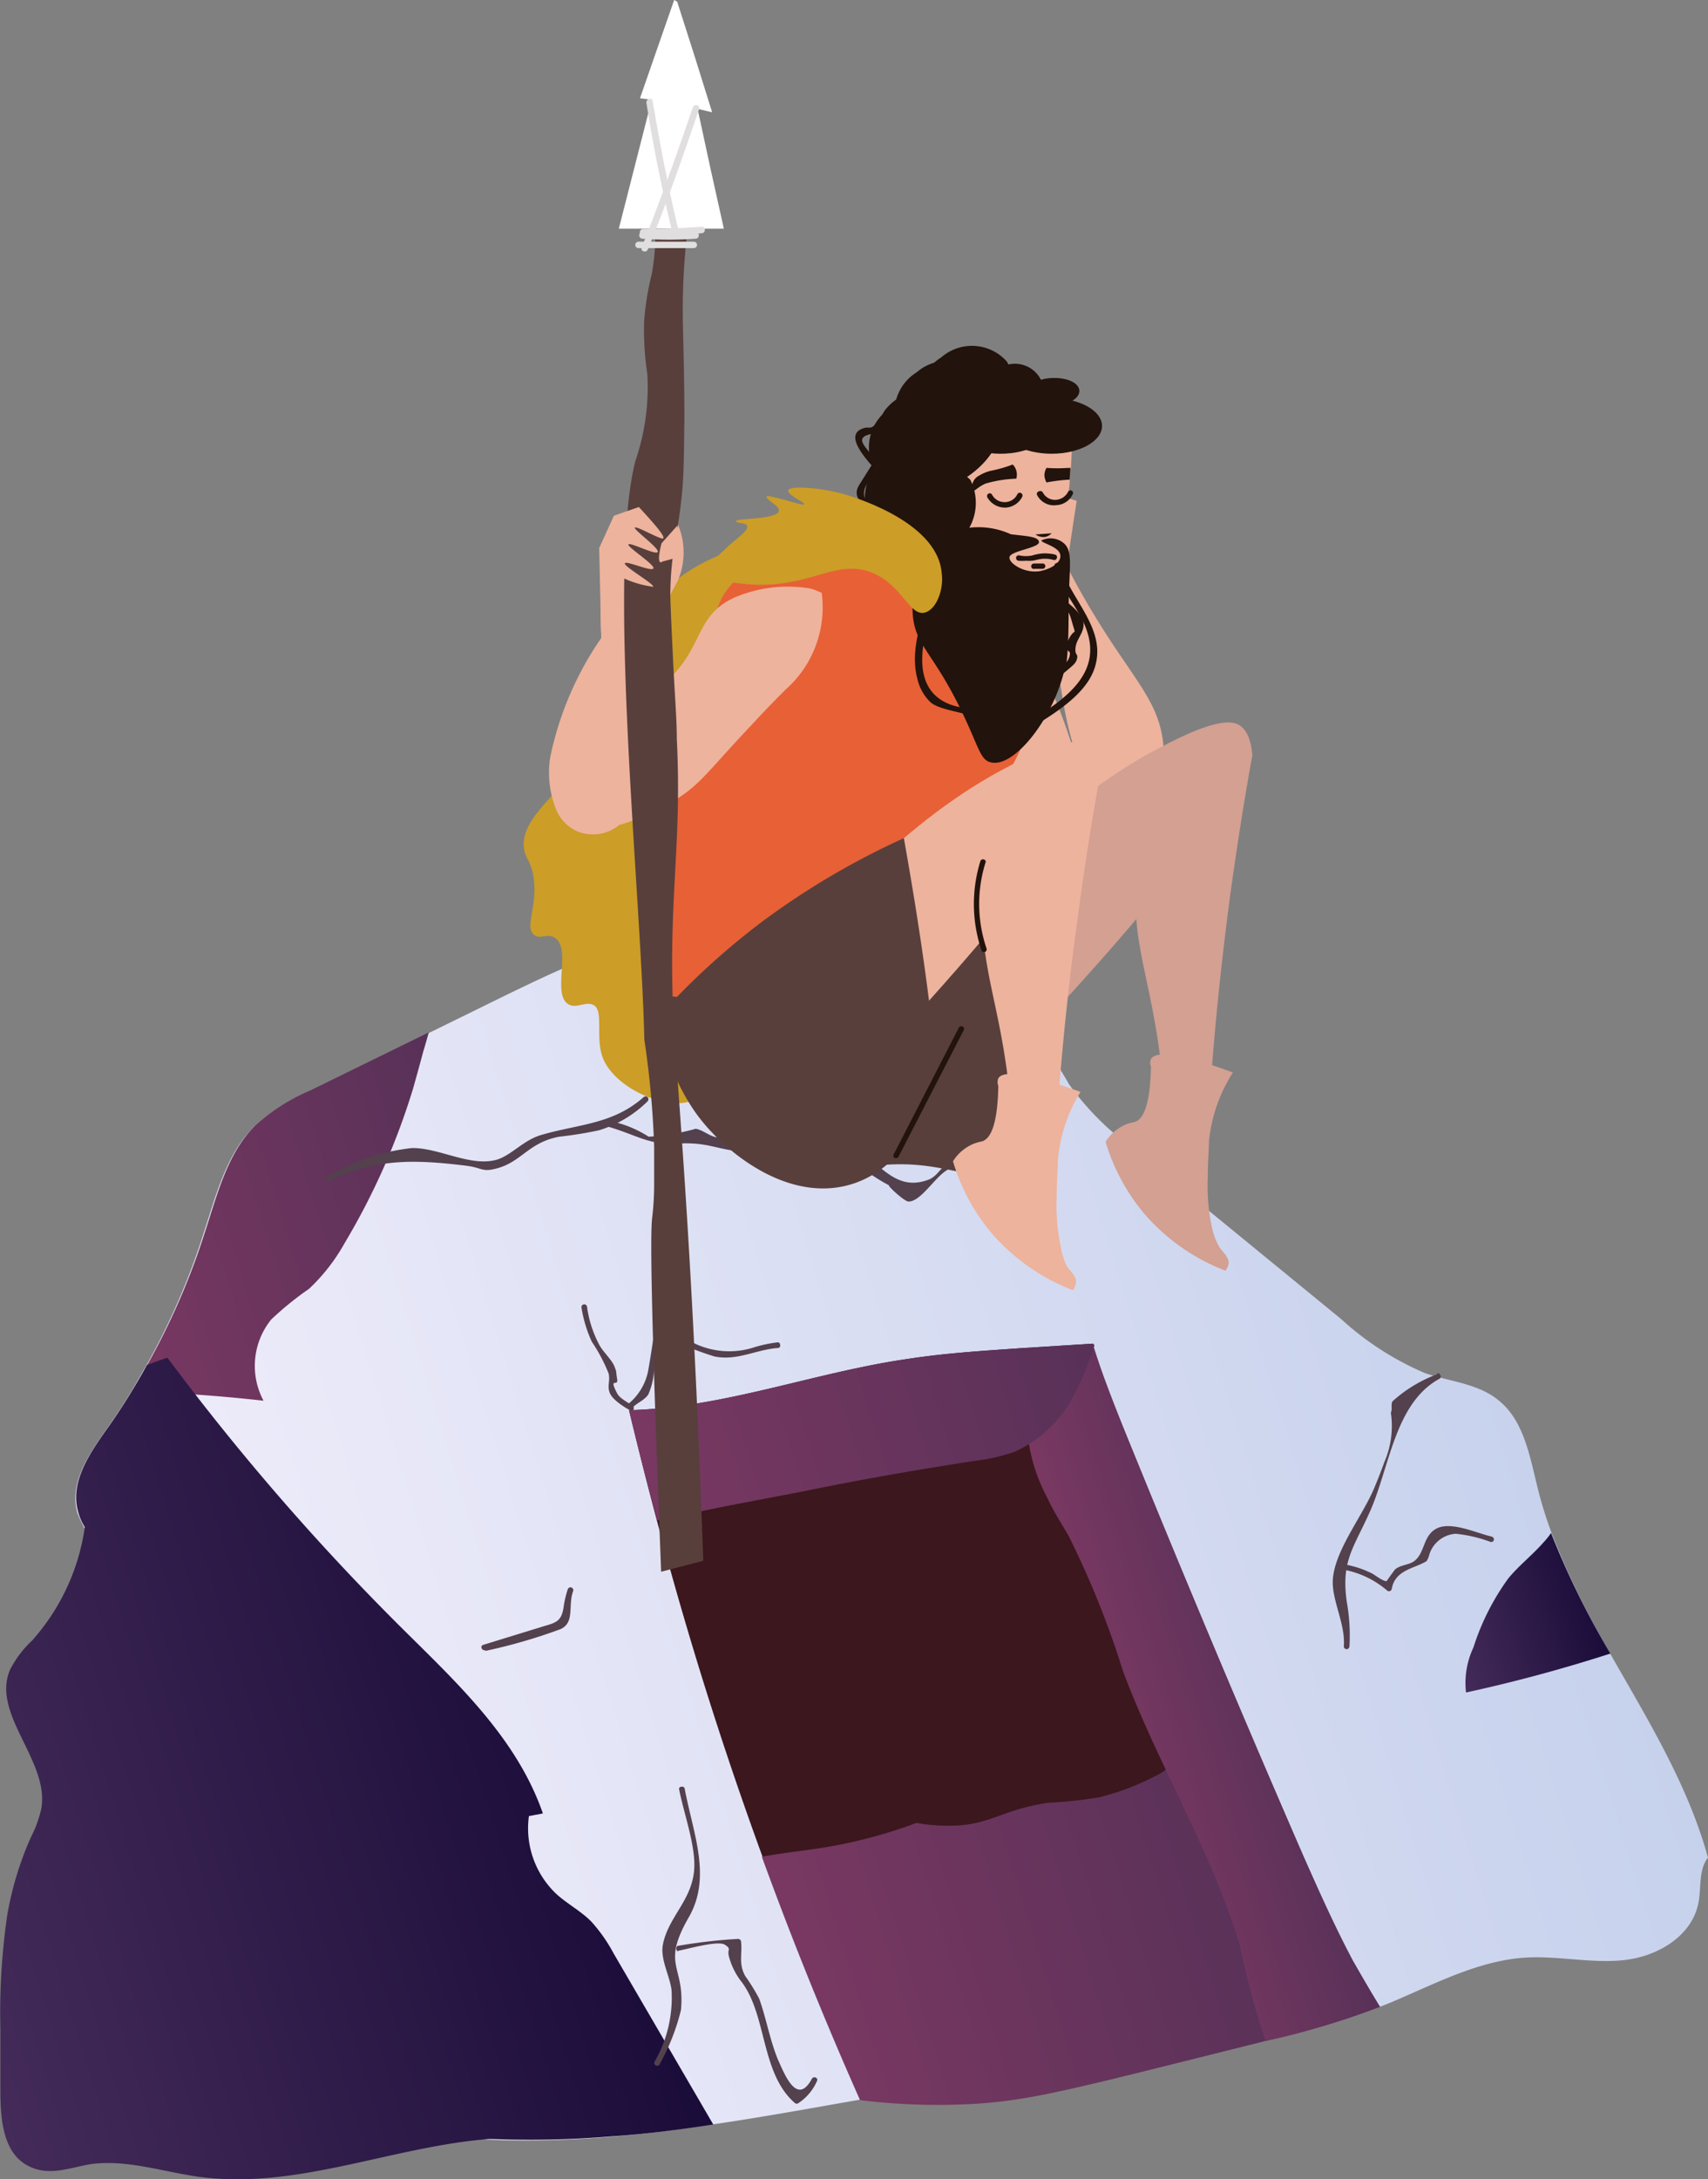 <?xml version="1.0" encoding="UTF-8"?> <svg xmlns="http://www.w3.org/2000/svg" xmlns:xlink="http://www.w3.org/1999/xlink" viewBox="0 0 90.42 115.32"><rect x="0" y="0" width="90.42" height="115.32" fill="#808080" stroke="none"/> <defs> <style>.cls-1{fill:url(#linear-gradient);}.cls-2{fill:url(#linear-gradient-2);}.cls-3{fill:url(#linear-gradient-3);}.cls-4{fill:#3c171d;}.cls-5{fill:url(#linear-gradient-4);}.cls-6{fill:url(#linear-gradient-5);}.cls-7{fill:url(#linear-gradient-6);}.cls-8{fill:url(#linear-gradient-7);}.cls-9{fill:#53414d;}.cls-10{fill:#cc9d27;}.cls-11{fill:#edb39d;}.cls-12{fill:#22130c;}.cls-13{fill:#e86036;}.cls-14{fill:#d3a092;}.cls-15{fill:#583f3c;}.cls-16{fill:#fff;}.cls-17{fill:#e0dede;}</style> <linearGradient id="linear-gradient" x1="0.86" y1="81.89" x2="78.18" y2="81.89" gradientTransform="translate(-17.29 14.98) rotate(-17.25)" gradientUnits="userSpaceOnUse"> <stop offset="0" stop-color="#f1eefb"></stop> <stop offset="1" stop-color="#c6d1ec"></stop> </linearGradient> <linearGradient id="linear-gradient-2" x1="68.52" y1="96.16" x2="76.42" y2="96.16" gradientTransform="translate(-17.29 14.98) rotate(-17.25)" gradientUnits="userSpaceOnUse"> <stop offset="0" stop-color="#442b59"></stop> <stop offset="1" stop-color="#1a0c39"></stop> </linearGradient> <linearGradient id="linear-gradient-3" x1="5.78" y1="57.74" x2="26.43" y2="57.74" gradientTransform="translate(-17.29 14.98) rotate(-17.25)" gradientUnits="userSpaceOnUse"> <stop offset="0" stop-color="#793862"></stop> <stop offset="1" stop-color="#583158"></stop> </linearGradient> <linearGradient id="linear-gradient-4" x1="-12.3" y1="85.72" x2="23.69" y2="85.72" xlink:href="#linear-gradient-2"></linearGradient> <linearGradient id="linear-gradient-5" x1="30.37" y1="105.28" x2="55.28" y2="105.28" xlink:href="#linear-gradient-3"></linearGradient> <linearGradient id="linear-gradient-6" x1="50.27" y1="94.94" x2="59.24" y2="94.94" xlink:href="#linear-gradient-3"></linearGradient> <linearGradient id="linear-gradient-7" x1="30.31" y1="76.04" x2="55.18" y2="76.04" xlink:href="#linear-gradient-3"></linearGradient> </defs> <g id="Layer_2" data-name="Layer 2"> <g id="OBJECTS"> <path class="cls-1" d="M90.42,98.3c-.5.62-.35,1.55-.5,2.36-.34,1.82-2.2,2.87-3.94,3.06s-3.5-.24-5.25-.13c-2.55.17-4.88,1.45-7.24,2.43l-.44.17c-6.91,2.72-14.49,3-21.83,4-1.9.27-3.77.58-5.66.91-2.59.45-5.19.93-7.8,1.31-1.8.27-3.62.51-5.45.66-6.35.53-12.94.08-18.81-2.7A3.17,3.17,0,0,0,12.17,107a11.39,11.39,0,0,0,.13-3.9c-.31-1.55-.92-3.1-1.36-4.6-.82-2.79-2.16-5.83-2.56-8.7a29.06,29.06,0,0,0-3.28-8,6.37,6.37,0,0,1-1-1.75c-.45-1.58.62-3.12,1.54-4.42.44-.63.87-1.27,1.27-1.93.29-.47.57-1,.83-1.43a37.5,37.5,0,0,0,3-6.88c.66-2,1.2-4.27,2.69-5.75a10.37,10.37,0,0,1,2.93-1.87l6.33-3.1L26.09,53c4.51-2.21,9.25-4.47,14.24-4.17,4.7.29,9,2.81,13.15,5.27a7.44,7.44,0,0,1,1.94,1.46,17,17,0,0,1,1.17,1.81,14.81,14.81,0,0,0,3.18,3.24L71,69.8a15.66,15.66,0,0,0,4.44,2.86c1.37.47,2.9.55,4,1.53,1.28,1.11,1.57,3,2,4.7a22.14,22.14,0,0,0,.7,2.23,44.13,44.13,0,0,0,3.1,6.38C87.23,91,89.35,94.42,90.42,98.3Z"></path> <path class="cls-2" d="M85.25,87.5q-3.78,1.22-7.64,2.06A4.4,4.4,0,0,1,78,87.18a12.86,12.86,0,0,1,1.85-3.66c.57-.69,1.27-1.23,1.85-1.89a4,4,0,0,0,.41-.51A44.13,44.13,0,0,0,85.25,87.5Z"></path> <path class="cls-3" d="M22.7,54.63c-.1.34-.19.69-.29,1-.17.64-.35,1.29-.53,1.93a36.83,36.83,0,0,1-3.63,8.21,10,10,0,0,1-1.89,2.43,16.77,16.77,0,0,0-2,1.62,3.91,3.91,0,0,0-.41,4.3c-2.31-.26-4.63-.42-6.95-.5.27-.46.55-.94.81-1.42a37.5,37.5,0,0,0,3-6.88c.66-2,1.2-4.27,2.69-5.75a10.37,10.37,0,0,1,2.93-1.87Z"></path> <path class="cls-4" d="M73.05,106.19a36.66,36.66,0,0,1-3.76,1.23c-.75.22-1.5.4-2.26.56-5.17,1.14-10.55,1.48-15.81,2.22-1.9.27-3.77.58-5.66.91q-2.82-6.35-5.2-12.88-3.2-8.76-5.59-17.79Q34,77.55,33.3,74.62c5-.12,9.81-2,14.75-2.71,2-.31,4-.43,6-.57l3.82-.24s0,.06,0,.09c.46,1.51,1,3,1.63,4.45Q64.12,87,69,98.22c.83,1.87,1.66,3.73,2.61,5.52C72.09,104.58,72.56,105.39,73.05,106.19Z"></path> <path class="cls-5" d="M37.76,112.42l-5.28-9.06a8.32,8.32,0,0,0-1.18-1.68c-.56-.57-1.29-.94-1.88-1.49A4.78,4.78,0,0,1,28,96.1l.74-.14c-1.39-4-4.56-6.92-7.49-9.83A128,128,0,0,1,8.86,71.84c-.36.13-.72.25-1.08.39a34.31,34.31,0,0,1-2.1,3.36c-.92,1.3-2,2.84-1.54,4.42a2.86,2.86,0,0,0,.35.8,11.42,11.42,0,0,1-2.79,6A5.57,5.57,0,0,0,.53,88.36c-1,2.35,2.08,4.8,1.66,7.33a6.28,6.28,0,0,1-.55,1.52,17.34,17.34,0,0,0-1.26,4.15,35.94,35.94,0,0,0-.36,6l0,3.25c0,1.44.12,3.16,1.3,3.9s2.35.18,3.54,0c1.9-.24,3.79.42,5.69.68,5.13.69,10.14-1.58,15.28-2l.28,0a51.58,51.58,0,0,0,6.22-.14C34.14,112.93,36,112.69,37.76,112.42Z"></path> <path class="cls-6" d="M69.29,107.42,67,108c-10.32,2.57-12.39,3.17-15.66,3.34a33.57,33.57,0,0,1-5.81-.21q-2.82-6.35-5.2-12.88c1.14-.21,2.28-.32,3.43-.51a25.77,25.77,0,0,0,4.76-1.28,8.88,8.88,0,0,0,1.75.15c2.1,0,2.71-.83,5.17-1.21a25.1,25.1,0,0,0,2.74-.29A13.44,13.44,0,0,0,61.12,94c.56-.23,1.11-.84,1.69-.94,1.38-.25,2.46,2.89,2.93,4,.64,1.48,1.14,3,1.65,4.56C68,103.52,68.66,105.47,69.29,107.42Z"></path> <path class="cls-7" d="M73.05,106.19A40.31,40.31,0,0,1,67,108a42.2,42.2,0,0,1-1.37-5.09c-1.52-5-4.32-9.53-6.17-14.45a47.77,47.77,0,0,0-2.89-7.19c-.37-.65-.79-1.27-1.12-2a9.11,9.11,0,0,1-1-3,11.51,11.51,0,0,0,2.76-3.85c.08-.19.16-.39.25-.59s.25-.5.38-.73c.48,1.54,1.06,3,1.67,4.54Q64.12,87,69,98.22c.83,1.87,1.66,3.73,2.61,5.52C72.09,104.58,72.56,105.39,73.05,106.19Z"></path> <path class="cls-8" d="M57.94,71.19a16,16,0,0,1-1,2.48,6.65,6.65,0,0,1-3.22,3.15,10,10,0,0,1-2.1.48c-3.06.47-6.11,1-9.16,1.63q-2,.38-4.08.78l-3.58.73Q34,77.55,33.3,74.62c5-.12,9.81-2,14.75-2.71,2-.31,4-.43,6-.57l3.82-.24S57.92,71.16,57.94,71.19Z"></path> <path class="cls-9" d="M25.69,87.36a28.4,28.4,0,0,0,4-1.16c.75-.36.37-1.25.65-2a.15.15,0,0,0-.28-.11,5.38,5.38,0,0,0-.23,1c-.11.66-.36.77-1,.95l-3.25,1c-.19.06-.07.33.12.28Z"></path> <path class="cls-9" d="M33.41,74.33c-.23-.15-.62-.36-.74-.6-.47-.91.08-.3,0-.76s0-.3-.14-.66-.58-.74-.8-1.14a6,6,0,0,1-.65-2,.15.15,0,0,0-.3,0A6.89,6.89,0,0,0,31.33,71a8.74,8.74,0,0,1,.89,1.68c.09.41-.08.64.05,1s.67.71,1,.9.35-.14.18-.24Z"></path> <path class="cls-9" d="M33.5,74.47c.25-.25.62-.38.82-.68a3.63,3.63,0,0,0,.3-1.26c.11-.64.21-1.27.29-1.9a3.14,3.14,0,0,1,1-2c.13-.14-.11-.32-.23-.18a5.22,5.22,0,0,0-.9,1,4.3,4.3,0,0,0-.19,1.34q-.12.85-.27,1.71a3,3,0,0,1-1,1.74c-.14.14,0,.37.18.24Z"></path> <path class="cls-9" d="M34.65,71.24a4,4,0,0,1,1.69,0,15.57,15.57,0,0,0,1.49.54c1.2.24,2.17-.36,3.35-.45.19,0,.14-.31,0-.3a7.13,7.13,0,0,0-1.37.3,4.27,4.27,0,0,1-3.1-.27,3.12,3.12,0,0,0-2-.09.15.15,0,0,0,0,.29Z"></path> <path class="cls-9" d="M34.93,109.21a11.34,11.34,0,0,0,1.12-2.85c.22-2.38-1.07-2.32.41-4.9,1.23-2.13.24-4.42-.21-6.79,0-.19-.33-.15-.3,0,.24,1.27.89,3,.8,4.25-.11,1.64-1.39,2.53-1.66,4-.14.75.37,1.64.46,2.38a6.75,6.75,0,0,1-.9,3.8.15.15,0,0,0,.28.12Z"></path> <path class="cls-9" d="M35.88,103.23c.44-.07,2.13-.57,2.5-.32s.1.21.21.62a3.69,3.69,0,0,0,.69,1.37c1.33,1.79,1,4.85,2.82,6.4a.16.16,0,0,0,.15,0,2.69,2.69,0,0,0,1-1.18c.09-.17-.18-.28-.27-.12-.78,1.45-1.43-.2-1.79-1-.44-1.06-.62-2.19-1-3.24a10.44,10.44,0,0,0-.74-1.2c-.37-.67-.14-1.19-.22-1.83a.16.16,0,0,0-.17-.13,27.26,27.26,0,0,0-3.13.36c-.19,0-.15.33,0,.29Z"></path> <path class="cls-9" d="M76.08,72.72a7.32,7.32,0,0,0-2.36,1.43c-.1.14,0,.45-.09.6a4.8,4.8,0,0,1-.34,2.61c-.16.44-.33.88-.51,1.31-.58,1.44-2,3.2-2.2,4.72-.18,1.13.66,2.47.56,3.72,0,.19.28.23.3,0a10.14,10.14,0,0,0-.14-2.33c-.31-2.17.34-2.83,1.2-4.74,1.07-2.37,1.32-5.78,3.7-7.08.17-.09,0-.37-.12-.28Z"></path> <path class="cls-9" d="M71.17,83.07a4.87,4.87,0,0,1,2.27,1.1.15.15,0,0,0,.24-.1c.18-1,1.18-1.06,1.84-1.46a1.14,1.14,0,0,0,.15-.36,1.57,1.57,0,0,1,1.39-1.09,7.36,7.36,0,0,1,1.87.44c.19,0,.23-.25,0-.3-.75-.17-2.08-.8-2.85-.43s-.62,1.31-1.23,1.75c-.29.2-.7.18-1,.43,0,0-.46.62-.44.62-.21,0-.55-.28-.76-.4a5.26,5.26,0,0,0-1.48-.49c-.19,0-.23.26,0,.29Z"></path> <path class="cls-9" d="M17.47,62.48c2.43-1.18,4.45-1.13,7.17-.8.91.11.86.36,1.65.15,1.33-.35,1.68-1.37,3.31-1.68a21.08,21.08,0,0,0,2.11-.34,6.24,6.24,0,0,0,2.56-1.52c.14-.13,0-.36-.19-.24-1.63,1.45-3.45,1.43-5.4,2-.92.25-1.58,1.05-2.33,1.3-1.39.44-3.09-.62-4.54-.6a11,11,0,0,0-4.46,1.5c-.17.08-.06.36.12.27Z"></path> <path class="cls-9" d="M32.1,59.59c1.74.51,2.19,1,3.82.92s2,.34,3.58.45c1,.06,2-.34,2.94-.36,2.09,0,3,1.29,4.66,2.14-.27-.14.77.85,1,.84.85,0,1.83-2.18,2.64-1.72.17.09.28-.19.11-.28-.82-.46-1,.55-1.66.83-2,.78-2.76-1.28-4.44-1.88-2.05-.72-4.64-.1-6.71-.34-.41,0-.79-.39-1.21-.46a11.58,11.58,0,0,1-2.49.42,6,6,0,0,0-2.09-.84c-.18-.05-.3.23-.11.28Z"></path> <path class="cls-10" d="M27.78,45.09c.1.39.25.43.4,1,.41,1.7-.46,2.89.08,3.37.33.29.71-.11,1.12.17.89.59-.17,2.93.69,3.5.45.3,1-.23,1.42.1s.08,1.53.35,2.53c.42,1.53,2.63,2.62,4,2.62,4.56,0,7.71-12,8.06-13.33,1-4,3.41-13.35-.46-15.71-2.52-1.54-7.26.12-9.2,3-1.27,1.86-.16,2.51-1.49,5.2C30.87,41.36,27.22,43,27.78,45.09Z"></path> <path class="cls-11" d="M54.13,30.63q.84-2.23,1.7-4.47L57,26.5c-.18,1.15-.35,2.31-.52,3.46.73,1.42,1.41,2.54,1.89,3.3,1.82,2.87,3,4,3.21,6.1a6,6,0,0,1-.18,2l-3.24,1.25A17,17,0,0,1,57,40c-1.11-3.22-.66-5.08-2-7.92A12.32,12.32,0,0,0,54.13,30.63Z"></path> <path class="cls-11" d="M55.75,49.41l3.35-.92C58.58,46,58,43.86,57.61,42.3c-1.88-6.77-3.12-8.3-4.5-8.69a2.39,2.39,0,0,0-.66-.1q-.11,3.85-.22,7.71Z"></path> <path class="cls-11" d="M47.17,50.21l-2,2.76a28.18,28.18,0,0,1-2.14,2.85c-1.5,1.46-4.16,2.49-5.66,1.85-2.19-.93-3.09-5.86-1-12,.63-1.36,1.18-2.53,1.82-3.89,0-.61,0-1.25.06-1.9a30.27,30.27,0,0,1,1.14-6.35,5.68,5.68,0,0,1,7.26-3.78,20.32,20.32,0,0,1,3.08,1.33c.35.19.69.38,1,.58a19.36,19.36,0,0,1,2,1.4c1.33,1.18.43,4.74.12,5.94A34.78,34.78,0,0,1,47.17,50.21Z"></path> <path class="cls-11" d="M51.74,34.26,46.65,31.6l3.81-5.84,4,2.1a9.84,9.84,0,0,0-.83.95,9.29,9.29,0,0,0-1.36,2.45c-.06.17-.11.33-.16.49A9.23,9.23,0,0,0,51.74,34.26Z"></path> <path class="cls-12" d="M52.14,31.75a.2.2,0,0,1-.08,0c-.87-.45-1-1.87-.34-3.17a3.52,3.52,0,0,1,.35-.56l1.59.83a9.29,9.29,0,0,0-1.36,2.45C52.24,31.43,52.19,31.59,52.14,31.75Z"></path> <path class="cls-11" d="M56.63,25.28v.1c0,.37-.06.6-.08.78a5.4,5.4,0,0,0-.09.59c0,.33.06.43.07.74a2.52,2.52,0,0,1-.11.77c-.36,1.4-.55,2.11-1.05,2.53-1.29,1.11-4.09-.2-4.95-1.17a4.72,4.72,0,0,1-.68-1,4.88,4.88,0,0,1-.31-.87A8.86,8.86,0,0,1,50,22.22a6.21,6.21,0,0,1,3.58-.76,6.13,6.13,0,0,1,3.17,1.27c0,.58,0,1.27-.06,2.06C56.66,25,56.65,25.11,56.63,25.28Z"></path> <path class="cls-12" d="M55.81,26.74a1,1,0,0,1-.91-.55A.14.14,0,0,1,55,26a.16.16,0,0,1,.2.05.73.73,0,0,0,.7.4.78.78,0,0,0,.64-.42.15.15,0,0,1,.19-.07.14.14,0,0,1,.06.19,1,1,0,0,1-.87.58Z"></path> <path class="cls-12" d="M53.19,26.86a1.07,1.07,0,0,1-.92-.54.15.15,0,0,1,.06-.2.14.14,0,0,1,.19.06.75.75,0,0,0,.7.39.74.74,0,0,0,.64-.42.14.14,0,0,1,.19-.06.15.15,0,0,1,.07.19,1.05,1.05,0,0,1-.88.58Z"></path> <path class="cls-12" d="M51.86,25.76a2.32,2.32,0,0,1,.31-.17,6.58,6.58,0,0,1,1.63-.26.74.74,0,0,0,0-.43.7.7,0,0,0-.19-.32,6.73,6.73,0,0,1-1.1.32,2.08,2.08,0,0,0-.68.27.68.68,0,0,0-.33.85Z"></path> <path class="cls-12" d="M56.63,25.28v.1a9,9,0,0,0-1.23.15.89.89,0,0,1-.11-.41.84.84,0,0,1,.11-.36,8.25,8.25,0,0,0,1.14,0h.13C56.66,25,56.65,25.11,56.63,25.28Z"></path> <path class="cls-12" d="M54.82,28.28a.7.7,0,0,0,.52.13.64.64,0,0,0,.33-.19Z"></path> <path class="cls-12" d="M54.33,29.67a2.15,2.15,0,0,1-.43,0,.15.15,0,0,1-.11-.17.14.14,0,0,1,.17-.11,1.65,1.65,0,0,0,.7,0,2.3,2.3,0,0,1,.5-.1,1.6,1.6,0,0,1,.31,0,1.76,1.76,0,0,1,.39.06.14.14,0,0,1,.09.18.14.14,0,0,1-.17.1,1.91,1.91,0,0,0-.33-.06,2.28,2.28,0,0,0-.27,0,3.29,3.29,0,0,0-.41.08A1.45,1.45,0,0,1,54.33,29.67Z"></path> <path class="cls-12" d="M54.73,30.11a.15.15,0,0,1-.14-.14.15.15,0,0,1,.14-.15h.46a.14.14,0,0,1,.15.13.15.15,0,0,1-.14.15l-.46,0Z"></path> <path class="cls-13" d="M35.05,54.86a.56.56,0,0,0,.1.46c1.09,1.23,11.11-3.68,16.74-11.94a28.3,28.3,0,0,0,3.84-8.28l-3.2-2.69c-.15.3-.68,1.37-1.54,1.48-1.14.14-2.67-1.4-3.16-4.1a11.44,11.44,0,0,0-6.28-.13,11.07,11.07,0,0,0-2.74,1.18A3.46,3.46,0,0,0,38,32.15a3.35,3.35,0,0,0-.09,1.56c.29,2-2.9,8.28-3.09,9.48A33,33,0,0,0,35.05,54.86Z"></path> <path class="cls-11" d="M32.85,43.64,30.37,41.2a8.46,8.46,0,0,1,1.8-2.86,13.92,13.92,0,0,1,2.53-1.81c2.69-2,1.88-3.85,4.18-4.91a7.19,7.19,0,0,1,4-.48,3.06,3.06,0,0,1,.46.16l.16.07a5.8,5.8,0,0,1-1.9,5.11c-.38.38-1,1-1.67,1.73-2.34,2.47-2.79,3.22-4,4A13,13,0,0,1,32.85,43.64Z"></path> <path class="cls-11" d="M35.86,30.78a3.78,3.78,0,0,0,0-3.09L33.48,30.3c-.4-.39-.67-.38-.77-.36-.54.08-1,1.06-.91,2.48,0,.44,0,.88.05,1.31a17.24,17.24,0,0,0-2.72,6.33,5.24,5.24,0,0,0,.3,2.75A2.16,2.16,0,0,0,30.58,44a2.21,2.21,0,0,0,2.27-.4,25.32,25.32,0,0,0,.86-3.26c.65-3.4.3-5.22,1.41-8.05A13.88,13.88,0,0,1,35.86,30.78Z"></path> <path class="cls-14" d="M52.05,57.46c-1.14,2.83-4,4.36-6.3,3.41s-3.31-4-2.17-6.83,4-4.36,6.31-3.41S53.19,54.63,52.05,57.46Z"></path> <path class="cls-14" d="M61.35,39.59c1.11-.58,3.63-1.9,4.37-1.12s-1.19,4.13-1.51,4.62C63.11,46,50.58,59.55,48.51,60.58c-.36-2.57-.73-5.15-1.1-7.72C53.34,44.6,58.33,41.17,61.35,39.59Z"></path> <path class="cls-14" d="M63.86,61.08l-2.12-.24c0-.58,0-1.49-.1-2.59-.39-5.7-1.65-7.71-1.51-11.07a14.25,14.25,0,0,1,1.92-6.43c1.19-2,2.73-2.79,3.52-2.39.61.3.7,1.31.73,1.6-.43,2.35-.81,4.79-1.16,7.31C64.49,52.12,64.08,56.73,63.86,61.08Z"></path> <path class="cls-14" d="M64.87,67.24a10.78,10.78,0,0,1-4.28-3,10.58,10.58,0,0,1-2.06-3.82,2.39,2.39,0,0,1,1.09-.93c.23-.09.35-.08.47-.13.39-.13.8-.76.84-2.92a.52.52,0,0,1,0-.4q.43-.72,4.34.71A8.25,8.25,0,0,0,64,60.42c0,.53-.06,1-.06,1.87a10.39,10.39,0,0,0,.21,2.61A3.49,3.49,0,0,0,64.56,66c.22.32.51.54.48.86A.75.75,0,0,1,64.87,67.24Z"></path> <path class="cls-15" d="M50.43,47.12a21.6,21.6,0,0,1,3.16,8.65c.29,2.28.64,5-.78,6s-2.84-.56-6.68-.06c-2.18.28-2.64.9-3.52.55-1.12-.44-2.3-2.24-2.09-8.61Z"></path> <path class="cls-11" d="M47.4,57.81c-1.14,2.83-4,4.36-6.3,3.41s-3.31-4-2.16-6.83,4-4.36,6.3-3.41S48.54,55,47.4,57.81Z"></path> <path class="cls-11" d="M53.27,40.62c1.11-.58,3.63-1.9,4.37-1.12s-1.19,4.13-1.51,4.62C55,47,42.5,60.58,40.44,61.61q-.55-3.86-1.1-7.73C45.26,45.63,50.26,42.2,53.27,40.62Z"></path> <path class="cls-11" d="M55.78,62.1l-2.12-.23c0-.59,0-1.49-.09-2.6-.4-5.7-1.66-7.7-1.52-11.06A14.16,14.16,0,0,1,54,41.78c1.19-2,2.73-2.79,3.51-2.39.61.3.71,1.31.73,1.6q-.64,3.52-1.15,7.31C56.41,53.14,56,57.76,55.78,62.1Z"></path> <path class="cls-11" d="M56.8,68.27a10.73,10.73,0,0,1-4.29-3,10.58,10.58,0,0,1-2.06-3.82,2.37,2.37,0,0,1,1.1-.93,3.54,3.54,0,0,1,.46-.13c.39-.14.8-.76.84-2.93a.53.53,0,0,1,0-.4q.43-.7,4.35.72A8.17,8.17,0,0,0,56,61.45c0,.53-.06,1-.06,1.87a10.39,10.39,0,0,0,.21,2.61A3.58,3.58,0,0,0,56.48,67c.22.32.51.54.48.86A.85.85,0,0,1,56.8,68.27Z"></path> <path class="cls-15" d="M47.85,44.35C48.29,46.83,49,51,49.44,55.19a7,7,0,0,1-.14,2.65c0,.17-1,3.67-4,4.75-3.4,1.21-6.82-1.54-8.29-3.46-1.72-2.25-2.56-5.71-1.71-6.3a.71.71,0,0,1,.53-.07,39,39,0,0,1,4.53-4A41,41,0,0,1,47.85,44.35Z"></path> <path class="cls-12" d="M52.09,50.38a.13.13,0,0,1-.13-.09,7.66,7.66,0,0,1-.06-4.72.14.14,0,0,1,.18-.09.12.12,0,0,1,.09.17,7.32,7.32,0,0,0,.06,4.55.16.16,0,0,1-.09.18Z"></path> <path class="cls-12" d="M47.44,61.28h-.07a.14.14,0,0,1-.06-.19l3.45-6.71a.15.15,0,0,1,.2-.06.14.14,0,0,1,.06.19l-3.46,6.71A.12.12,0,0,1,47.44,61.28Z"></path> <path class="cls-15" d="M35,83.17l2.23-.58c-.45-12.94-1-20.53-1.34-25.2-.06-.69-.11-1.29-.17-2.23-.46-7.35.41-10,.11-16.06,0-1.07-.11-2.25-.22-4.62-.13-2.76-.13-2.93-.12-3.32.06-2.23.42-2.84.64-5.32.07-.91.08-1.83.1-3.66,0-4-.14-4.83-.06-7.14a39.2,39.2,0,0,1,.59-5.36H34.38a11.76,11.76,0,0,1,.12,4.84A14.43,14.43,0,0,0,34.1,17a15.39,15.39,0,0,0,.17,2.8,12,12,0,0,1-.63,4.58c-1.52,5.91.3,22.93.47,30.63a48.77,48.77,0,0,1,.52,5.66c0,1,0,2,0,2a15,15,0,0,1-.11,1.81C34.41,65.53,34.5,70.36,35,83.17Z"></path> <path class="cls-16" d="M32.76,12.1l5.56,0Q37.62,9,36.93,5.76l.77.18Q36.79,3,35.85.09L35.69,0c-.6,1.73-1.21,3.46-1.81,5.2l.62.08Z"></path> <path class="cls-17" d="M37.15,12c-1,.07-2.07.11-3.11.12a.17.17,0,0,0,0,.34c1,0,2.08,0,3.11-.12.22,0,.22-.36,0-.34Z"></path> <path class="cls-17" d="M36.83,12.29a19.11,19.11,0,0,1-2.83,0c-.22,0-.21.32,0,.34a19.11,19.11,0,0,0,2.83,0c.22,0,.22-.36,0-.34Z"></path> <path class="cls-17" d="M36.73,12.79H33.8a.17.17,0,0,0,0,.34h2.93a.17.17,0,0,0,0-.34Z"></path> <path class="cls-17" d="M34.22,5.44c.37,2.35.84,4.67,1.41,7a.17.17,0,0,0,.33-.09c-.57-2.31-1-4.63-1.41-7,0-.22-.36-.12-.33.09Z"></path> <path class="cls-17" d="M36.68,5.68c-.85,2.49-1.75,5-2.71,7.42-.08.21.25.3.33.09,1-2.45,1.86-4.93,2.71-7.42.07-.21-.26-.3-.33-.09Z"></path> <path class="cls-11" d="M31.84,34.26,31.72,29l.78-1.71,1.32-.46c1,1.08,1.38,1.56,1.29,1.66s-1.43-.68-1.5-.57,1.32,1.11,1.21,1.29-1.48-.54-1.55-.4,1.42,1.08,1.32,1.27-1.44-.43-1.51-.27,1.57,1.1,1.5,1.24A5.32,5.32,0,0,1,33,30.59l-.3-.11Z"></path> <path class="cls-11" d="M35.05,29.72l1-.27c-.07-.54-.13-1.08-.2-1.63l-.83.93c-.15.6-.17.93-.07,1A.08.08,0,0,0,35.05,29.72Z"></path> <ellipse class="cls-12" cx="55.67" cy="22.54" rx="2.67" ry="1.47"></ellipse> <ellipse class="cls-12" cx="54.13" cy="21.88" rx="2.67" ry="1.47"></ellipse> <ellipse class="cls-12" cx="52.97" cy="22.54" rx="2.67" ry="1.47"></ellipse> <path class="cls-12" d="M49.56,22.43c0,.81,1.2,1.47,2.67,1.47s2.67-.66,2.67-1.47S53.71,21,52.23,21,49.56,21.61,49.56,22.43Z"></path> <path class="cls-12" d="M48.42,25.48c.48.66,1.83.48,3-.4S53.2,23,52.72,22.31s-1.84-.47-3,.4S47.93,24.83,48.42,25.48Z"></path> <path class="cls-12" d="M47.07,28.56a2.71,2.71,0,0,0,4.3-3.17,2.71,2.71,0,0,0-4.3,3.17Z"></path> <path class="cls-12" d="M46.07,27.6a2.72,2.72,0,0,0,4.3-3.17,2.71,2.71,0,0,0-4.3,3.17Z"></path> <path class="cls-12" d="M46.78,29.13A2.72,2.72,0,0,0,51.08,26a2.71,2.71,0,0,0-4.3,3.17Z"></path> <path class="cls-12" d="M46.35,24.94a2.47,2.47,0,0,0,3.47.21,2.48,2.48,0,0,0,.83-3.38,2.47,2.47,0,0,0-3.47-.21A2.48,2.48,0,0,0,46.35,24.94Z"></path> <path class="cls-12" d="M47.7,23.09a2.49,2.49,0,0,0,3.48.21A2.49,2.49,0,0,0,52,19.92a2.47,2.47,0,0,0-3.47-.22A2.49,2.49,0,0,0,47.7,23.09Z"></path> <path class="cls-12" d="M49,22.3a2.48,2.48,0,0,0,3.47.21,2.48,2.48,0,0,0,.83-3.38,2.47,2.47,0,0,0-3.47-.22A2.49,2.49,0,0,0,49,22.3Z"></path> <ellipse class="cls-12" cx="53.45" cy="20.61" rx="1.22" ry="0.82"></ellipse> <path class="cls-12" d="M54.49,20.69c0,.41.59.74,1.32.74s1.33-.33,1.33-.74S56.55,20,55.81,20,54.49,20.28,54.49,20.69Z"></path> <path class="cls-12" d="M52.23,20.44a1.54,1.54,0,0,0,3,0,1.54,1.54,0,0,0-3,0Z"></path> <path class="cls-12" d="M50,28.31c-1.8,1.06-1.71,3.62-1.69,4,.07,2,1.18,2.07,3,6.2.55,1.24.67,1.72,1.14,1.83,1.21.31,3.22-2.22,3.86-4.73,0-.05.26,0,.26-3.18,0-2.37.3-3.29-.31-3.73a1.09,1.09,0,0,0-1.13-.1c0,.14.93.32,1,.76s-.54.76-1.07.86c-.79.14-1.65-.39-1.62-.73S55,29,55,28.69s-.73-.32-1.49-.42A4.12,4.12,0,0,0,50,28.31Z"></path> <path class="cls-12" d="M55.82,30c.38,1.38,1.53,2.38,1.83,3.78.52,2.45-2.2,3.74-3.88,4.86-.19.12,0,.42.17.29,1.35-.89,3.59-2,4.05-3.72.55-2-1.35-3.52-1.84-5.3a.17.17,0,0,0-.33.09Z"></path> <path class="cls-12" d="M49.68,30.53c-.67,1.58-1.58,3.62-1.12,5.37a2.5,2.5,0,0,0,.7,1.26c.69.6,3,.54,3.17,1.44,0,.21.38.12.33-.09-.17-1-1.49-.94-2.24-1.16-2.91-.86-1.38-4.7-.54-6.65.09-.2-.21-.37-.3-.17Z"></path> <path class="cls-12" d="M56,31.91c.52.38.57.37.75,1,.24.84.16.25-.17.91-.17.33-.08.17-.1.51,0,.09.15.14.16.22,0,.46-.36.65-.65.88a19.76,19.76,0,0,1-1.63,1.13c-.18.11,0,.41.18.29a14.84,14.84,0,0,0,2.06-1.47c.19-.17.37-.29.42-.54s-.09-.15-.09-.46c0-.54.46-.85.43-1.37s-.74-1.06-1.19-1.39c-.17-.13-.35.17-.17.3Z"></path> <path class="cls-12" d="M49.11,21.3c-.49-.39-1-.61-1.52-.25a2.65,2.65,0,0,0-.78.71c-.08.13-.14.29-.23.41-.56.72-.45.32-.95.52-1.19.48,1,2.36,1.27,2.81a.17.17,0,0,0,.3-.17,6.94,6.94,0,0,0-.94-1.15c-.15-.17-.66-.67-.62-.91s.37-.26.58-.34c1.07-.42,1.21-2.5,2.72-1.34.18.14.35-.16.17-.29Z"></path> <path class="cls-12" d="M46.43,24.16l-.8,1.27c-.17.28-.33.46-.26.79a2.15,2.15,0,0,0,1.33,1.35c.2.1.37-.19.17-.29-.55-.28-1.36-.73-1.07-1.48a10.27,10.27,0,0,1,.93-1.46.18.18,0,0,0-.3-.18Z"></path> <path class="cls-10" d="M46.15,30.3c1.63.65,2,2.35,2.83,2.11.61-.18,1-1.25.87-2.11-.25-2.81-5.05-4.12-5.27-4.18-1.33-.35-2.79-.42-2.85-.17s.9.63.85.74-2-.59-2-.4.71.47.65.75c-.09.46-2.25.38-2.26.53s.5.05.58.26-.32.49-.92,1c-.79.73-1.19,1.1-1.14,1.38.08.45,1.19.61,1.64.66C42.73,31.33,44.13,29.5,46.15,30.3Z"></path> </g> </g> </svg> 